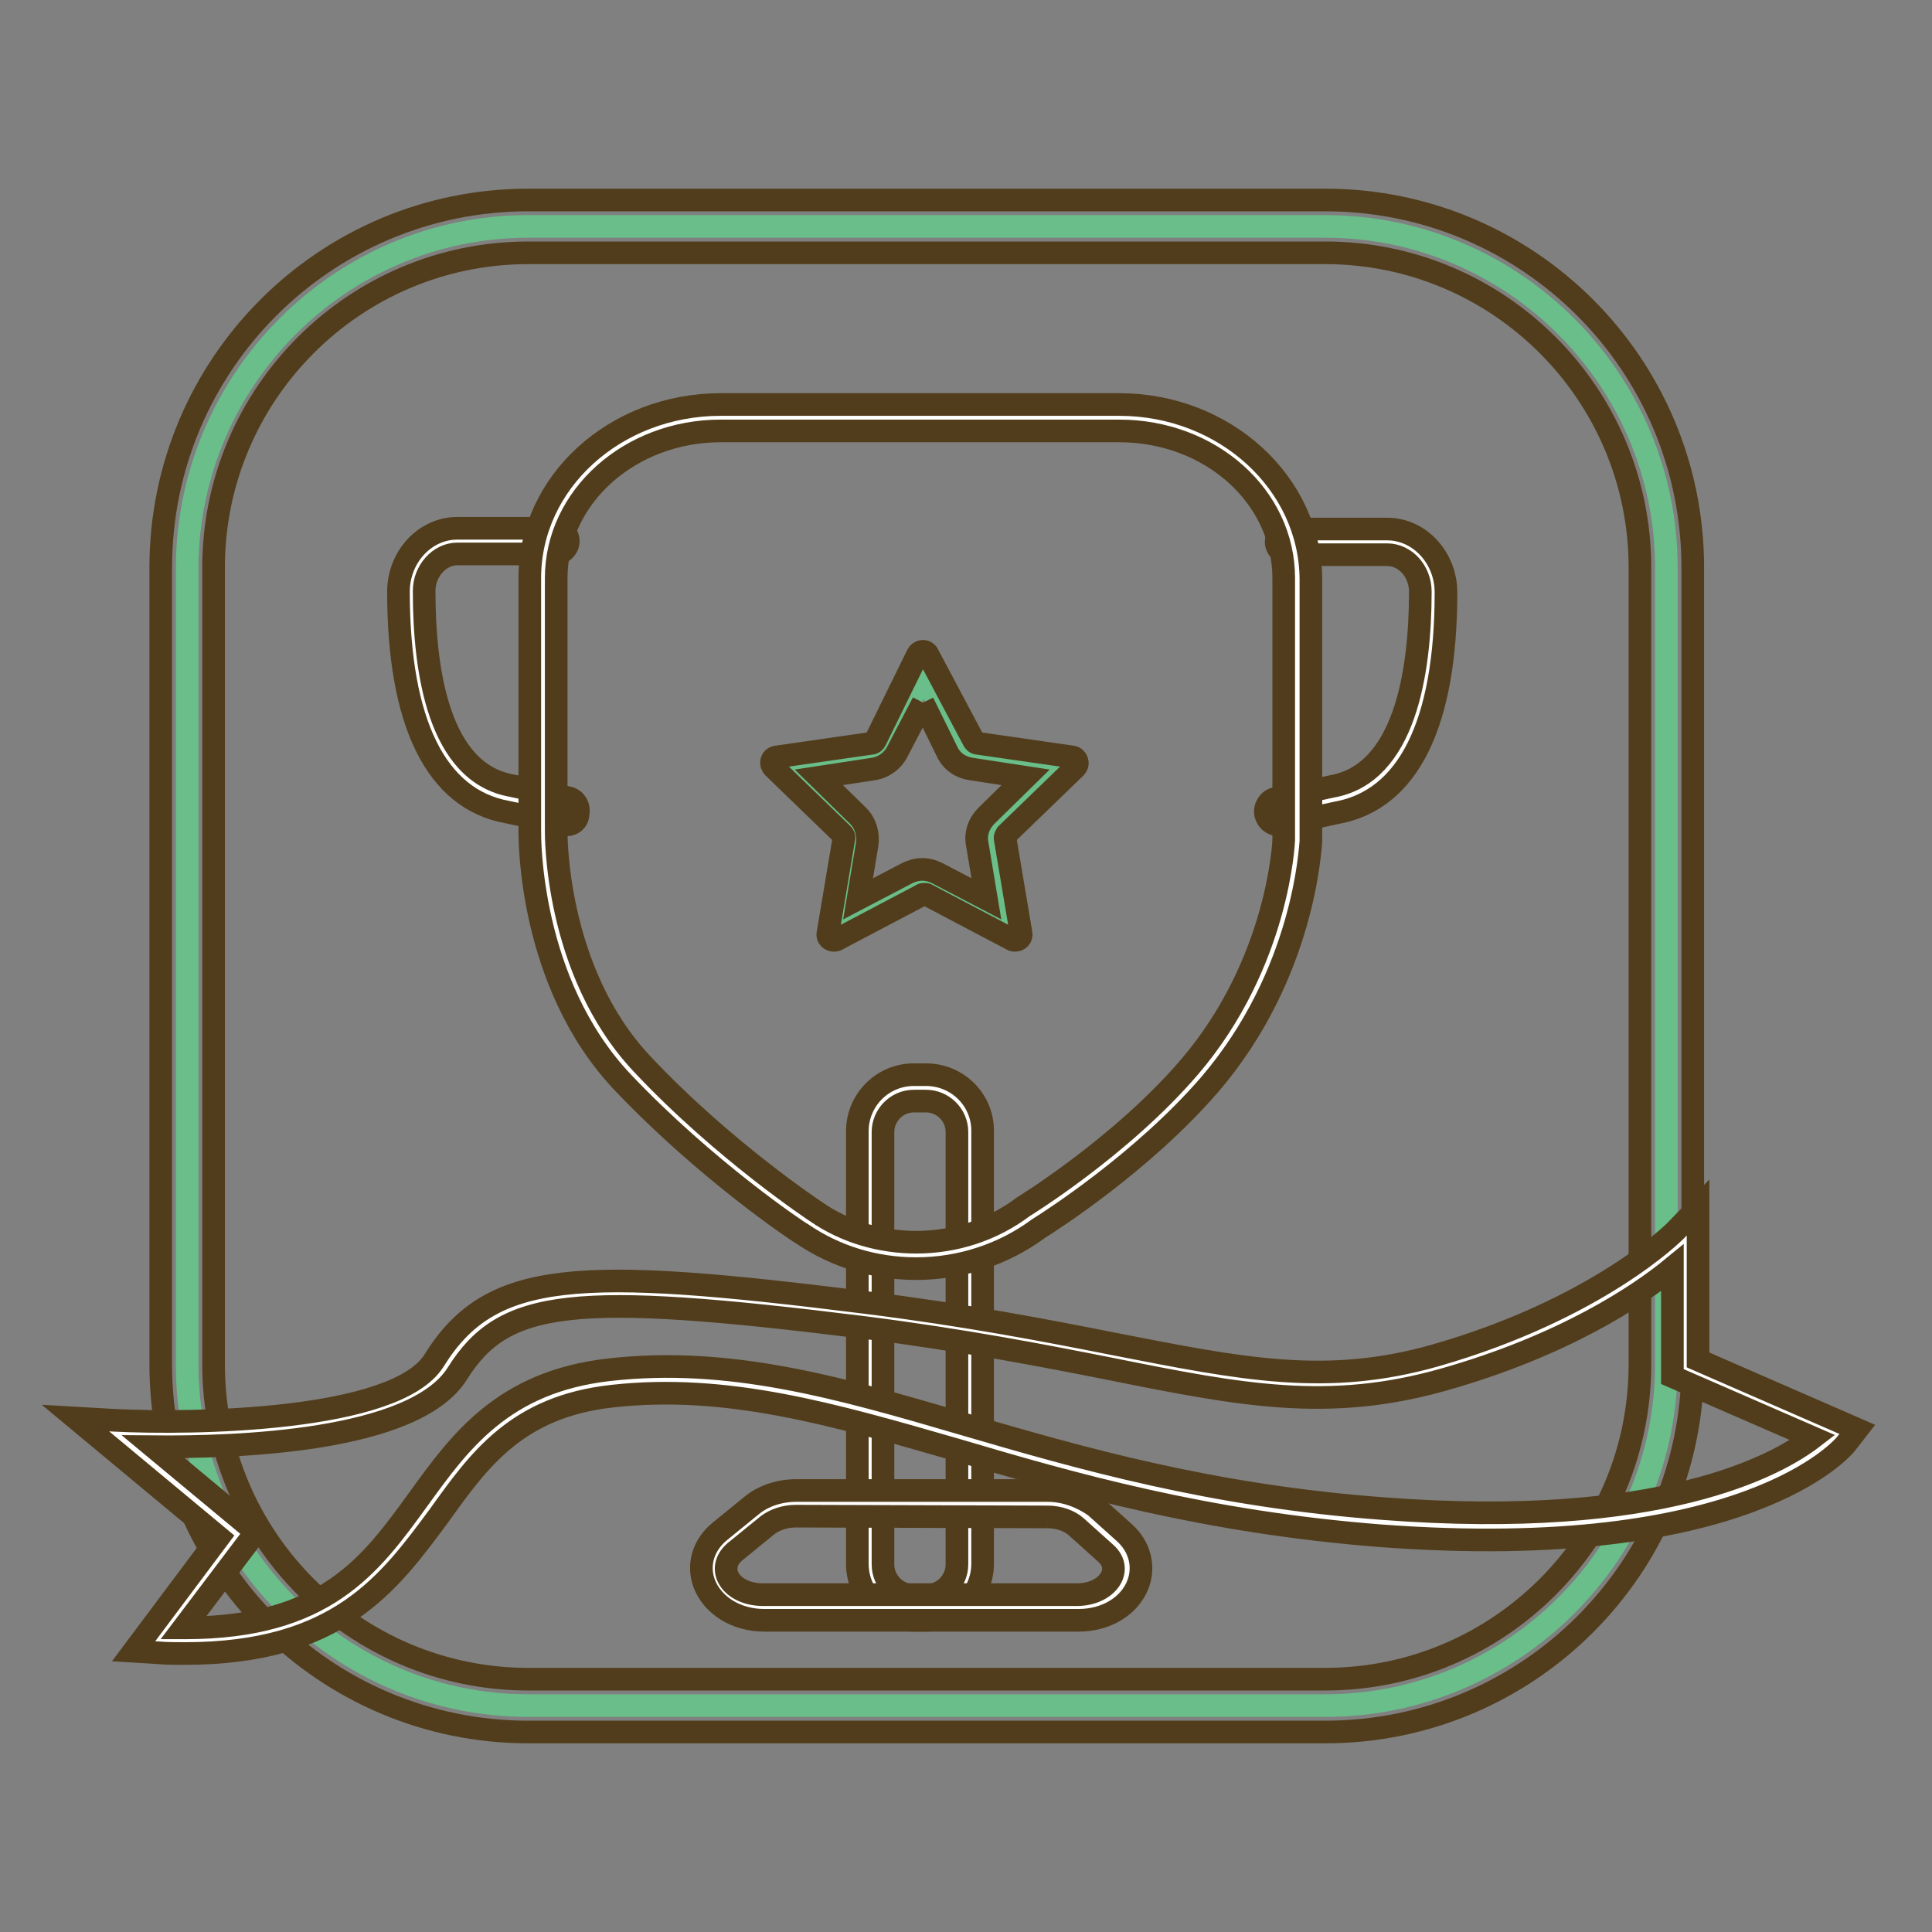<?xml version="1.0" encoding="utf-8"?>
<!-- Svg Vector Icons : http://www.onlinewebfonts.com/icon -->
<!DOCTYPE svg PUBLIC "-//W3C//DTD SVG 1.1//EN" "http://www.w3.org/Graphics/SVG/1.1/DTD/svg11.dtd">
<svg version="1.1" xmlns="http://www.w3.org/2000/svg" xmlns:xlink="http://www.w3.org/1999/xlink" x="0px" y="0px" viewBox="0 0 256 256" enable-background="new 0 0 256 256" xml:space="preserve">
<rect x="0" y="0" width="256" height="256" fill="#808080" stroke="none"/>
<g> <path stroke-width="3" fill-opacity="0" stroke="#69be89"  d="M70,226c-24.9,0-45.2-20.3-45.2-45.2V75.2C24.9,50.3,45.1,30,70,30h105.6c24.9,0,45.2,20.3,45.2,45.2v105.6 c0,24.9-20.3,45.2-45.2,45.2H70L70,226z"/> <path stroke-width="3" fill-opacity="0" stroke="#513d1b"  d="M175.6,33.5c23,0,41.7,18.7,41.7,41.7v105.6c0,23-18.7,41.7-41.7,41.7H70c-23,0-41.7-18.7-41.7-41.7V75.2 c0-23,18.7-41.7,41.7-41.7H175.6 M175.6,26.5H70c-26.9,0-48.7,21.8-48.7,48.7v105.6c0,26.9,21.8,48.7,48.7,48.7h105.6 c26.9,0,48.7-21.8,48.7-48.7V75.2C224.3,48.3,202.5,26.5,175.6,26.5z"/> <path stroke-width="3" fill-opacity="0" stroke="#ffffff"  d="M170.8,71.8h13c3.4,0,6.1,3.1,6.1,6.7c0,9.3-1.5,25.4-13,27.5l-7.5,1.6"/> <path stroke-width="3" fill-opacity="0" stroke="#513d1b"  d="M169.4,109.3c-0.8,0-1.5-0.6-1.7-1.4c-0.2-0.9,0.4-1.9,1.3-2.1l7.5-1.6c9.6-1.7,11.7-15,11.7-25.8 c0-2.7-2-4.9-4.4-4.9h-13c-0.9,0-1.7-0.8-1.7-1.7c0-0.9,0.8-1.7,1.7-1.7h13c4.3,0,7.8,3.8,7.8,8.4c0,17.4-5,27.5-14.5,29.2 l-7.4,1.6C169.7,109.3,169.5,109.3,169.4,109.3L169.4,109.3z"/> <path stroke-width="3" fill-opacity="0" stroke="#ffffff"  d="M73.7,71.8h-13c-3.4,0-6.1,3.1-6.1,6.7c0,9.3,1.5,25.4,13,27.5l7.5,1.6"/> <path stroke-width="3" fill-opacity="0" stroke="#513d1b"  d="M75.1,109.3c-0.1,0-0.2,0-0.4-0.1l-7.5-1.6c-9.4-1.7-14.4-11.8-14.4-29.2c0-4.6,3.5-8.4,7.8-8.4h13 c0.9,0,1.7,0.8,1.7,1.7c0,0.9-0.8,1.7-1.7,1.7h-13c-2.4,0-4.4,2.3-4.4,4.9c0,10.8,2,24.1,11.6,25.8l7.5,1.6 c0.9,0.2,1.5,1.1,1.3,2.1C76.6,108.8,75.8,109.3,75.1,109.3z"/> <path stroke-width="3" fill-opacity="0" stroke="#ffffff"  d="M121.2,213.1c-3.2,0-5.8-2.6-5.8-5.8V150c0-3.2,2.6-5.8,5.8-5.8h1.6c3.2,0,5.8,2.6,5.8,5.8v57.3 c0,3.2-2.6,5.8-5.8,5.8L121.2,213.1L121.2,213.1z"/> <path stroke-width="3" fill-opacity="0" stroke="#513d1b"  d="M122.7,145.9c2.2,0,4.1,1.8,4.1,4.1v57.3c0,2.2-1.8,4.1-4.1,4.1h-1.6c-2.2,0-4.1-1.8-4.1-4.1V150 c0-2.2,1.8-4.1,4.1-4.1H122.7 M122.7,142.4h-1.6c-4.2,0-7.5,3.4-7.5,7.5v57.3c0,4.2,3.4,7.5,7.5,7.5h1.6c4.2,0,7.5-3.4,7.5-7.5V150 C130.3,145.8,126.9,142.4,122.7,142.4z"/> <path stroke-width="3" fill-opacity="0" stroke="#ffffff"  d="M101.2,213.1c-3,0-5.6-1.5-6.3-3.8c-0.6-1.8,0-3.7,1.6-5l4.3-3.5c1.2-1,2.9-1.6,4.7-1.6h33.3 c1.9,0,3.7,0.6,5,1.8l3.9,3.5c1.5,1.3,2,3.2,1.3,4.9c-0.8,2.2-3.4,3.7-6.3,3.7H101.2z"/> <path stroke-width="3" fill-opacity="0" stroke="#513d1b"  d="M138.8,201c1.5,0,2.9,0.5,3.8,1.3l3.9,3.5c2.5,2.2,0.2,5.5-3.8,5.5h-41.6c-4.2,0-6.4-3.4-3.7-5.7l4.3-3.5 c0.9-0.7,2.3-1.2,3.7-1.2L138.8,201 M138.8,197.5h-33.3c-2.2,0-4.3,0.7-5.8,1.9l-4.3,3.5c-2.2,1.8-3,4.4-2.1,6.9 c1.1,2.9,4.2,4.9,8,4.9h41.6c3.7,0,6.8-1.9,7.9-4.8c0.9-2.4,0.2-5-1.8-6.8l-3.9-3.5C143.4,198.4,141.2,197.5,138.8,197.5z"/> <path stroke-width="3" fill-opacity="0" stroke="#ffffff"  d="M121.4,166.4c-5.2,0-10.1-1.5-14.2-4.3c-0.5-0.3-12.6-8.3-23.4-19.9C71.8,129.5,72,110.9,72,110.1l0-33.5 c0-11.7,10.6-21.3,23.6-21.3h52.8c13,0,23.6,9.5,23.6,21.3v34.7c0,0.7-0.7,17-12.9,31.2c-9.1,10.6-21.9,18.6-22.4,18.9 C132.4,164.6,127,166.4,121.4,166.4z"/> <path stroke-width="3" fill-opacity="0" stroke="#513d1b"  d="M148.3,57.1c12.1,0,21.8,8.7,21.8,19.5v34.7c0,0-0.6,16.2-12.5,30.1c-9.1,10.6-22,18.5-22,18.5 c-4.1,3.1-9.1,4.7-14.2,4.7c-4.6,0-9.3-1.3-13.2-4c0,0-12.3-8.1-23.1-19.6c-11.7-12.4-11.4-30.9-11.4-30.9l0-33.5 c0-10.8,9.8-19.5,21.8-19.5H148.3 M148.3,53.6H95.5c-14,0-25.3,10.3-25.3,23l0,33.5c0,0.7-0.2,20.1,12.3,33.3 c11,11.6,23.2,19.8,23.8,20.1c4.4,3,9.6,4.6,15.1,4.6c5.9,0,11.6-1.9,16.2-5.3c1.6-1,13.8-8.8,22.7-19.1 c12.6-14.7,13.3-31.5,13.4-32.2V76.7C173.6,64,162.3,53.6,148.3,53.6L148.3,53.6z"/> <path stroke-width="3" fill-opacity="0" stroke="#69be89"  d="M123.5,117.3c-0.4-0.2-0.8-0.3-1.2-0.3c-0.4,0-0.8,0.1-1.2,0.3l-9.5,5l1.8-10.6c0.1-0.8-0.1-1.7-0.7-2.2 l-7.7-7.6l10.7-1.6c0.8-0.1,1.6-0.6,1.9-1.4l4.8-9.7l4.8,9.7c0.4,0.8,1.1,1.3,1.9,1.4l10.7,1.6l-7.7,7.5c-0.6,0.6-0.9,1.4-0.7,2.3 l1.8,10.6L123.5,117.3L123.5,117.3z"/> <path stroke-width="3" fill-opacity="0" stroke="#513d1b"  d="M122.3,93.1l3.2,6.5c0.6,1.3,1.8,2.1,3.2,2.3l7.2,1.1l-5.2,5.1c-1,1-1.5,2.4-1.2,3.8l1.2,7.2l-6.5-3.4 c-0.6-0.3-1.3-0.5-2-0.5c-0.7,0-1.4,0.2-2,0.5l-6.5,3.4l1.2-7.2c0.2-1.4-0.2-2.8-1.2-3.8l-5.2-5.1l7.2-1.1c1.4-0.2,2.6-1.1,3.2-2.3 L122.3,93.1 M122.3,86.3c-0.3,0-0.6,0.2-0.7,0.4L116,98.1c-0.1,0.2-0.3,0.4-0.6,0.4l-12.5,1.8c-0.7,0.1-0.9,0.9-0.4,1.4l9.1,8.8 c0.2,0.2,0.3,0.4,0.2,0.7l-2.1,12.5c-0.1,0.5,0.3,0.9,0.8,0.9c0.1,0,0.3,0,0.4-0.1l11.2-5.9c0.1-0.1,0.2-0.1,0.4-0.1 c0.1,0,0.3,0,0.4,0.1l11.2,5.9c0.1,0.1,0.3,0.1,0.4,0.1c0.5,0,0.9-0.4,0.8-0.9l-2.1-12.5c-0.1-0.3,0.1-0.5,0.2-0.7l9.1-8.8 c0.5-0.5,0.2-1.3-0.4-1.4l-12.5-1.8c-0.3,0-0.5-0.2-0.6-0.4L123,86.8C122.9,86.5,122.6,86.3,122.3,86.3L122.3,86.3z"/> <path stroke-width="3" fill-opacity="0" stroke="#ffffff"  d="M15.1,189.9c0,0,37.2,2,43.8-8.7c6.7-10.7,16.3-11.8,55.6-6.9c39.3,4.9,53.7,13.3,76.1,6.9 c22.4-6.4,32.6-17,32.6-17v17l20,8.7c0,0-12.2,15.3-60.2,11.6c-48-3.6-72.3-21.8-102.2-18.4c-30,3.4-19.5,36.2-59.9,34.1l10.4-13.9 L15.1,189.9L15.1,189.9z"/> <path stroke-width="3" fill-opacity="0" stroke="#513d1b"  d="M24.5,219.1c-1.2,0-2.4,0-3.6-0.1l-3.2-0.2L29,203.7l-19-15.8l5.2,0.3c10.1,0.5,37.2,0.2,42.3-7.9 c7.5-12.1,19-12.5,57.3-7.7c13.5,1.7,23.8,3.7,32.9,5.5c16.9,3.3,28.1,5.6,42.5,1.5c21.6-6.2,31.7-16.4,31.8-16.5l3-3.1v20.2 l21.1,9.2l-1.4,1.8c-0.5,0.7-13.4,15.9-61.7,12.3c-23.2-1.8-40.8-6.8-56.3-11.4c-16.3-4.7-30.4-8.8-45.6-7.1 c-12.6,1.4-17.6,8.4-22.9,15.8C51.6,209.7,44.9,219.1,24.5,219.1z M24.3,215.7h0.2c18.6,0,24.6-8.3,30.9-17 c5.5-7.6,11.2-15.6,25.3-17.2c15.9-1.8,30.3,2.3,47,7.2c15.4,4.5,32.7,9.5,55.6,11.2c36.7,2.8,52.1-5.7,56.9-9.4l-18.6-8.1V168 c-4.5,3.7-14.4,10.3-30.3,14.8c-15.2,4.3-26.7,2.1-44.1-1.4c-9.1-1.8-19.4-3.8-32.7-5.5c-38.6-4.8-47.7-3.8-53.9,6.1 c-5.7,9.1-29.5,9.8-40.3,9.7l13.6,11.3L24.3,215.7L24.3,215.7z"/></g>
</svg>